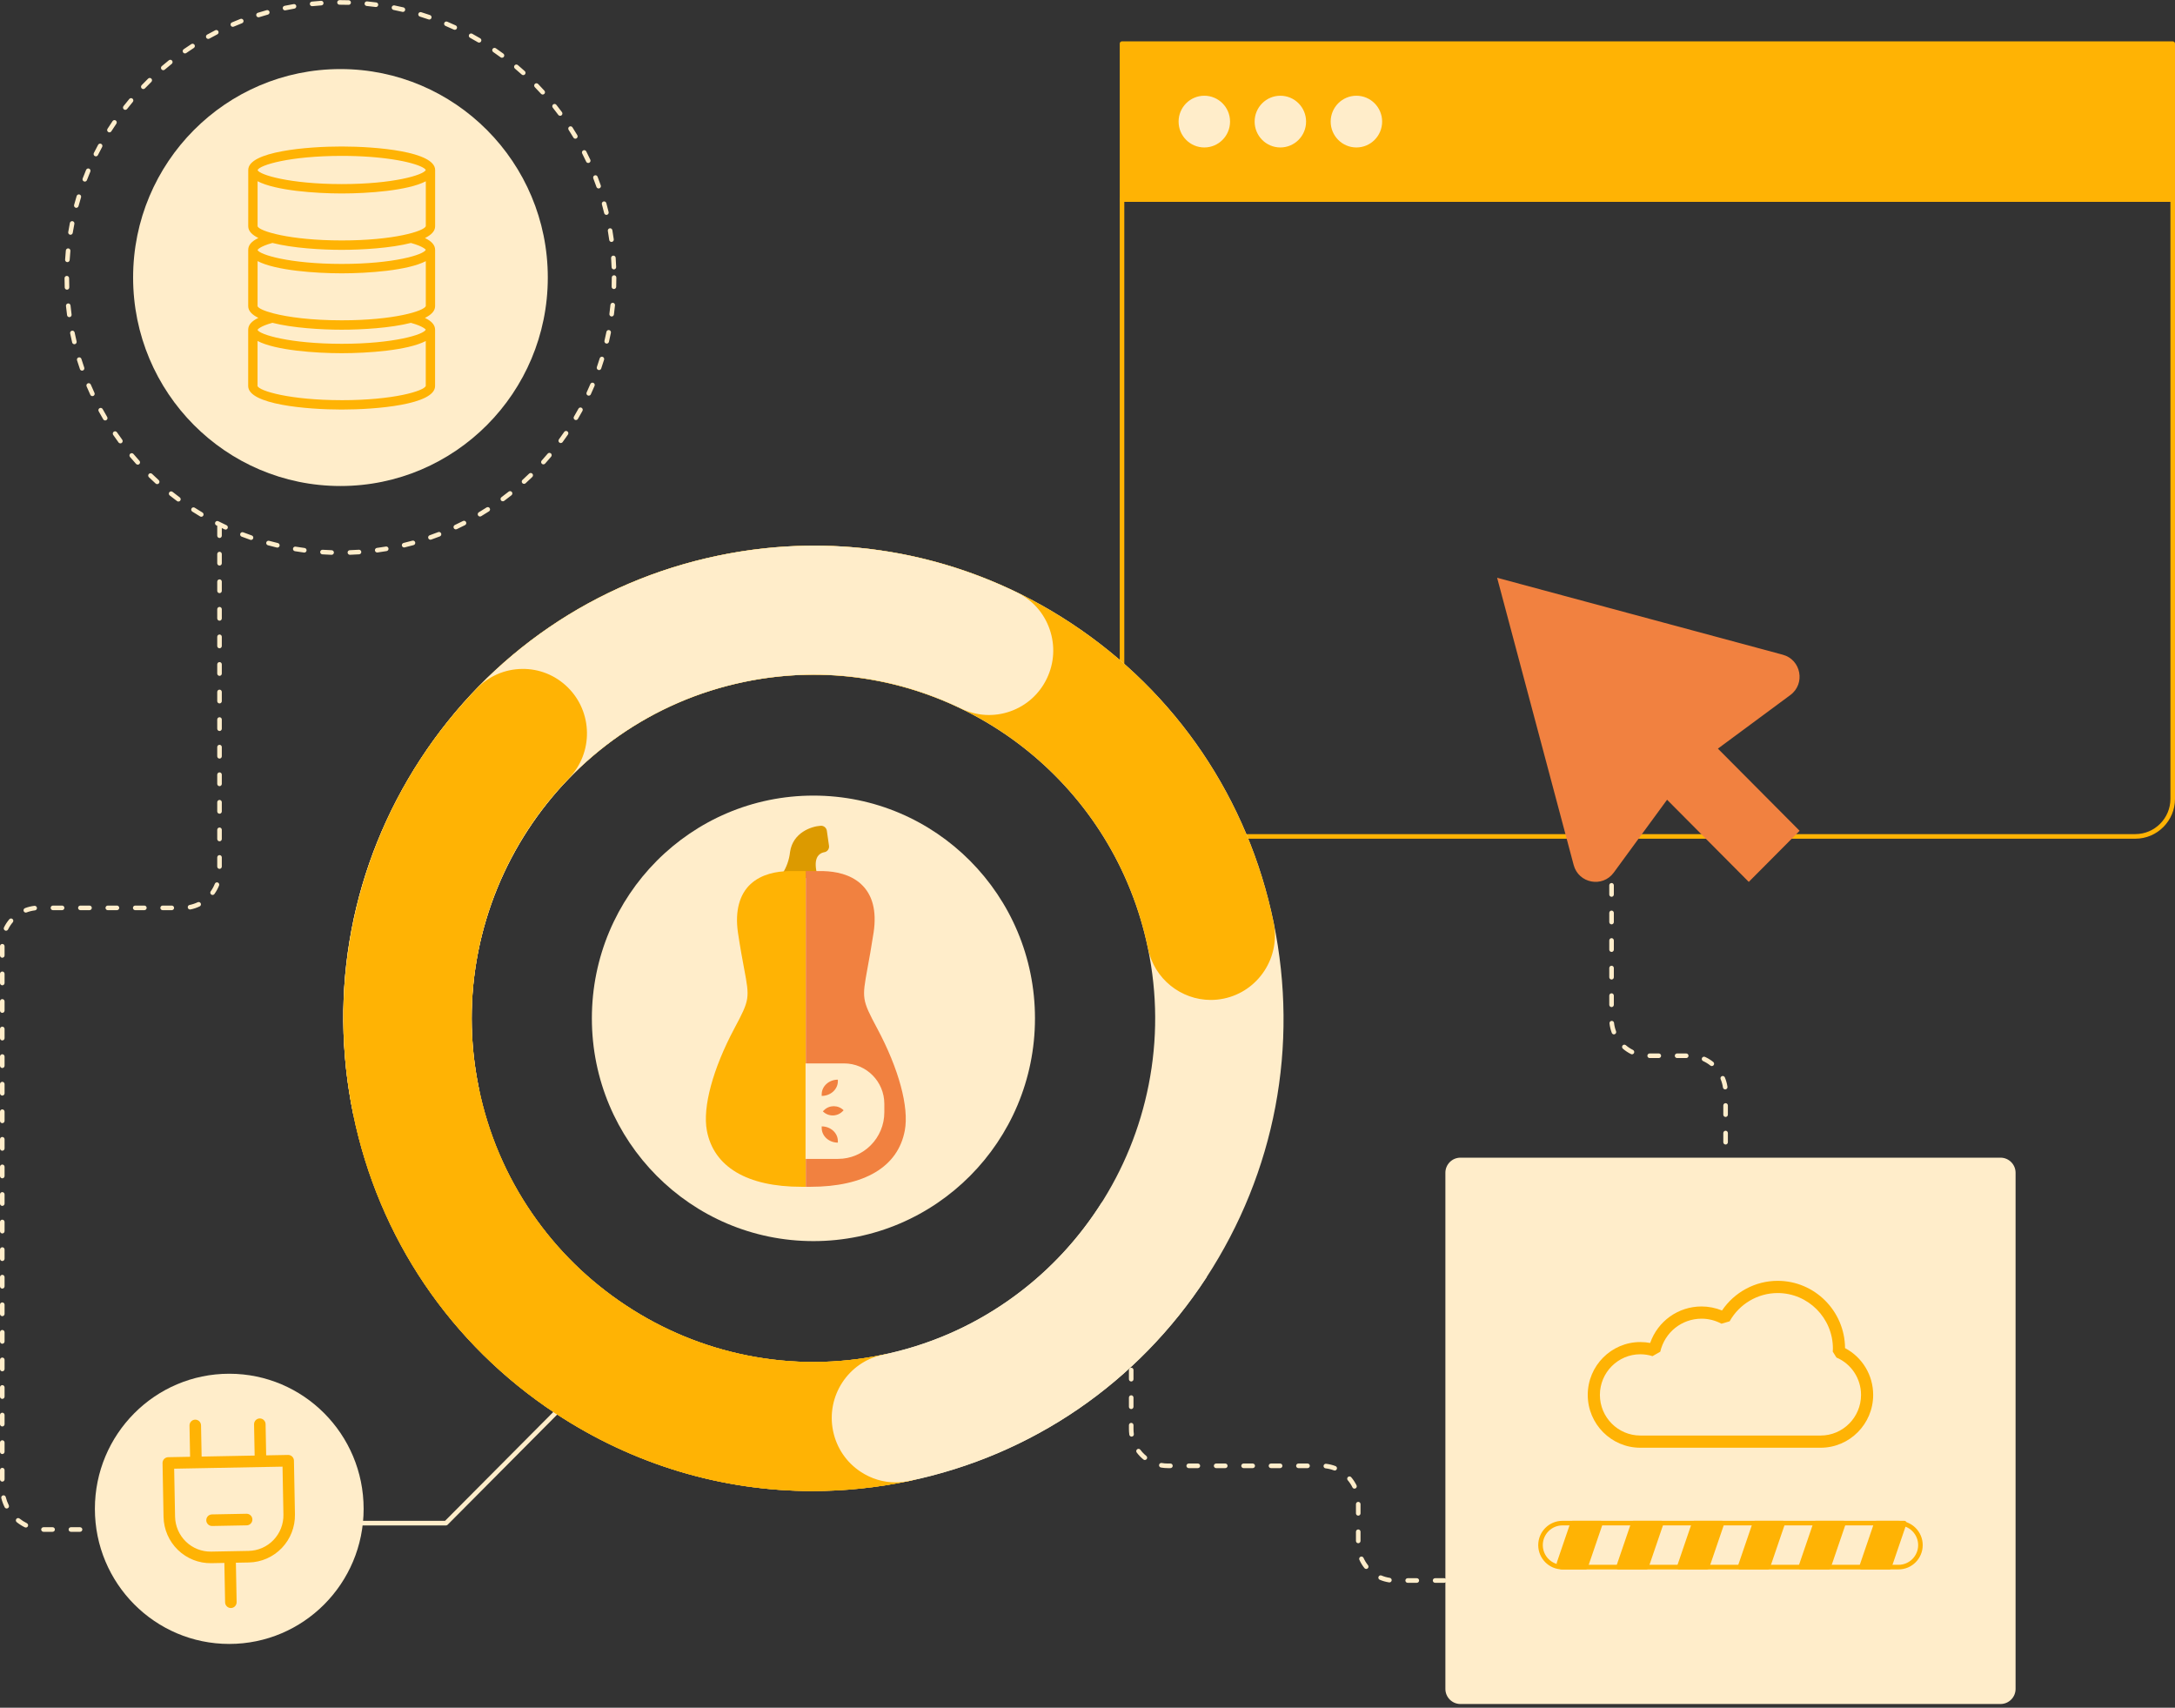 <svg width="563" height="442" viewBox="0 0 563 442" fill="none" xmlns="http://www.w3.org/2000/svg">
<rect x="0" y="0" width="563" height="442" fill="#333333" stroke="none"/>
<g clip-path="url(#clip0_38_523)">
<path d="M446.671 317.639C446.344 317.639 446.079 317.372 446.079 317.044V314.665C446.079 314.337 446.344 314.07 446.671 314.07C446.997 314.07 447.262 314.337 447.262 314.665V317.044C447.262 317.372 446.997 317.639 446.671 317.639ZM446.671 310.502C446.344 310.502 446.079 310.236 446.079 309.907V307.528C446.079 307.2 446.344 306.934 446.671 306.934C446.997 306.934 447.262 307.2 447.262 307.528V309.907C447.262 310.236 446.997 310.502 446.671 310.502ZM446.671 303.365C446.344 303.365 446.079 303.099 446.079 302.771V300.392C446.079 300.064 446.344 299.797 446.671 299.797C446.997 299.797 447.262 300.064 447.262 300.392V302.771C447.262 303.099 446.997 303.365 446.671 303.365ZM446.671 296.229C446.344 296.229 446.079 295.962 446.079 295.634V293.255C446.079 292.927 446.344 292.66 446.671 292.66C446.997 292.66 447.262 292.927 447.262 293.255V295.634C447.262 295.962 446.997 296.229 446.671 296.229ZM446.671 289.092C446.344 289.092 446.079 288.826 446.079 288.497V286.119C446.079 285.79 446.344 285.524 446.671 285.524C446.997 285.524 447.262 285.79 447.262 286.119V288.497C447.262 288.826 446.997 289.092 446.671 289.092ZM446.569 281.96C446.28 281.96 446.027 281.749 445.984 281.454C445.875 280.719 445.677 279.998 445.39 279.313C445.263 279.011 445.405 278.661 445.705 278.535C446.006 278.406 446.353 278.549 446.479 278.851C446.803 279.627 447.03 280.445 447.153 281.28C447.201 281.606 446.978 281.908 446.654 281.956C446.626 281.96 446.595 281.963 446.566 281.963L446.569 281.96ZM443.107 275.923C442.977 275.923 442.847 275.88 442.738 275.792C442.158 275.328 441.524 274.938 440.852 274.631C440.554 274.495 440.421 274.143 440.556 273.844C440.691 273.544 441.041 273.411 441.339 273.546C442.101 273.894 442.821 274.334 443.476 274.862C443.732 275.066 443.774 275.44 443.568 275.697C443.452 275.844 443.28 275.92 443.105 275.92L443.107 275.923ZM436.481 273.848H434.115C433.789 273.848 433.524 273.582 433.524 273.254C433.524 272.925 433.789 272.659 434.115 272.659H436.481C436.808 272.659 437.073 272.925 437.073 273.254C437.073 273.582 436.808 273.848 436.481 273.848ZM429.383 273.848H427.016C426.69 273.848 426.425 273.582 426.425 273.254C426.425 272.925 426.69 272.659 427.016 272.659H429.383C429.709 272.659 429.974 272.925 429.974 273.254C429.974 273.582 429.709 273.848 429.383 273.848ZM422.433 272.873C422.345 272.873 422.255 272.854 422.173 272.811C421.422 272.44 420.717 271.971 420.081 271.424C419.832 271.21 419.804 270.834 420.017 270.587C420.23 270.337 420.604 270.309 420.85 270.523C421.413 271.008 422.035 271.42 422.696 271.748C422.989 271.893 423.11 272.25 422.965 272.545C422.861 272.754 422.653 272.878 422.435 272.878L422.433 272.873ZM417.767 267.718C417.528 267.718 417.303 267.573 417.213 267.335C416.915 266.548 416.716 265.725 416.621 264.885C416.586 264.559 416.818 264.264 417.142 264.228C417.468 264.19 417.76 264.426 417.795 264.752C417.878 265.491 418.053 266.217 418.316 266.912C418.432 267.218 418.278 267.563 417.972 267.68C417.904 267.706 417.833 267.718 417.762 267.718H417.767ZM417.151 260.658C416.825 260.658 416.56 260.391 416.56 260.063V257.684C416.56 257.356 416.825 257.089 417.151 257.089C417.478 257.089 417.743 257.356 417.743 257.684V260.063C417.743 260.391 417.478 260.658 417.151 260.658ZM417.151 253.521C416.825 253.521 416.56 253.254 416.56 252.926V250.547C416.56 250.219 416.825 249.953 417.151 249.953C417.478 249.953 417.743 250.219 417.743 250.547V252.926C417.743 253.254 417.478 253.521 417.151 253.521ZM417.151 246.384C416.825 246.384 416.56 246.118 416.56 245.79V243.411C416.56 243.082 416.825 242.816 417.151 242.816C417.478 242.816 417.743 243.082 417.743 243.411V245.79C417.743 246.118 417.478 246.384 417.151 246.384ZM417.151 239.248C416.825 239.248 416.56 238.981 416.56 238.653V236.274C416.56 235.946 416.825 235.679 417.151 235.679C417.478 235.679 417.743 235.946 417.743 236.274V238.653C417.743 238.981 417.478 239.248 417.151 239.248ZM417.151 232.111C416.825 232.111 416.56 231.845 416.56 231.516V229.137C416.56 228.809 416.825 228.543 417.151 228.543C417.478 228.543 417.743 228.809 417.743 229.137V231.516C417.743 231.845 417.478 232.111 417.151 232.111ZM417.151 224.974C416.825 224.974 416.56 224.708 416.56 224.38V222.001C416.56 221.673 416.825 221.406 417.151 221.406C417.478 221.406 417.743 221.673 417.743 222.001V224.38C417.743 224.708 417.478 224.974 417.151 224.974ZM417.151 217.838C416.825 217.838 416.56 217.571 416.56 217.243V214.864C416.56 214.536 416.825 214.27 417.151 214.27C417.478 214.27 417.743 214.536 417.743 214.864V217.243C417.743 217.571 417.478 217.838 417.151 217.838Z" fill="#FFEDCA"/>
<path d="M115.443 394.816H30.312C29.985 394.816 29.721 394.55 29.721 394.222C29.721 393.893 29.985 393.627 30.312 393.627H115.199L157.562 351.038C157.794 350.805 158.168 350.805 158.4 351.038C158.632 351.271 158.632 351.647 158.4 351.88L115.864 394.643C115.753 394.755 115.604 394.816 115.445 394.816H115.443Z" fill="#FFEDCA"/>
<path d="M11.427 396.465C11.367 396.465 11.306 396.465 11.245 396.465C10.918 396.46 10.658 396.189 10.662 395.861C10.667 395.532 10.939 395.271 11.263 395.276C11.325 395.276 11.386 395.278 11.448 395.276H13.618C13.944 395.276 14.209 395.542 14.209 395.87C14.209 396.199 13.944 396.465 13.618 396.465H11.424H11.427ZM20.719 396.465H18.353C18.026 396.465 17.761 396.199 17.761 395.87C17.761 395.542 18.026 395.276 18.353 395.276H20.719C21.046 395.276 21.311 395.542 21.311 395.87C21.311 396.199 21.046 396.465 20.719 396.465ZM6.689 395.363C6.602 395.363 6.514 395.344 6.429 395.304C5.684 394.938 4.976 394.488 4.326 393.967C4.07 393.763 4.027 393.389 4.231 393.132C4.434 392.875 4.806 392.832 5.061 393.037C5.646 393.503 6.28 393.908 6.947 394.236C7.241 394.381 7.361 394.736 7.219 395.03C7.118 395.242 6.907 395.363 6.687 395.363H6.689ZM1.737 390.432C1.519 390.432 1.311 390.311 1.207 390.104C0.835 389.357 0.542 388.567 0.341 387.756C0.263 387.437 0.454 387.114 0.771 387.035C1.088 386.954 1.41 387.149 1.488 387.468C1.668 388.194 1.931 388.903 2.265 389.573C2.411 389.866 2.293 390.225 1.999 390.37C1.914 390.413 1.824 390.434 1.734 390.434L1.737 390.432ZM0.592 383.476C0.265 383.476 0 383.21 0 382.882V380.503C0 380.174 0.265 379.908 0.592 379.908C0.918 379.908 1.183 380.174 1.183 380.503V382.882C1.183 383.21 0.918 383.476 0.592 383.476ZM0.592 376.34C0.265 376.34 0 376.073 0 375.745V373.366C0 373.038 0.265 372.771 0.592 372.771C0.918 372.771 1.183 373.038 1.183 373.366V375.745C1.183 376.073 0.918 376.34 0.592 376.34ZM0.592 369.203C0.265 369.203 0 368.937 0 368.608V366.229C0 365.901 0.265 365.635 0.592 365.635C0.918 365.635 1.183 365.901 1.183 366.229V368.608C1.183 368.937 0.918 369.203 0.592 369.203ZM0.592 362.066C0.265 362.066 0 361.8 0 361.472V359.093C0 358.765 0.265 358.498 0.592 358.498C0.918 358.498 1.183 358.765 1.183 359.093V361.472C1.183 361.8 0.918 362.066 0.592 362.066ZM0.592 354.93C0.265 354.93 0 354.663 0 354.335V351.956C0 351.628 0.265 351.362 0.592 351.362C0.918 351.362 1.183 351.628 1.183 351.956V354.335C1.183 354.663 0.918 354.93 0.592 354.93ZM0.592 347.793C0.265 347.793 0 347.527 0 347.198V344.82C0 344.491 0.265 344.225 0.592 344.225C0.918 344.225 1.183 344.491 1.183 344.82V347.198C1.183 347.527 0.918 347.793 0.592 347.793ZM0.592 340.657C0.265 340.657 0 340.39 0 340.062V337.683C0 337.355 0.265 337.088 0.592 337.088C0.918 337.088 1.183 337.355 1.183 337.683V340.062C1.183 340.39 0.918 340.657 0.592 340.657ZM0.592 333.52C0.265 333.52 0 333.254 0 332.925V330.546C0 330.218 0.265 329.952 0.592 329.952C0.918 329.952 1.183 330.218 1.183 330.546V332.925C1.183 333.254 0.918 333.52 0.592 333.52ZM0.592 326.383C0.265 326.383 0 326.117 0 325.789V323.41C0 323.081 0.265 322.815 0.592 322.815C0.918 322.815 1.183 323.081 1.183 323.41V325.789C1.183 326.117 0.918 326.383 0.592 326.383ZM0.592 319.247C0.265 319.247 0 318.98 0 318.652V316.273C0 315.945 0.265 315.678 0.592 315.678C0.918 315.678 1.183 315.945 1.183 316.273V318.652C1.183 318.98 0.918 319.247 0.592 319.247ZM0.592 312.11C0.265 312.11 0 311.844 0 311.515V309.137C0 308.808 0.265 308.542 0.592 308.542C0.918 308.542 1.183 308.808 1.183 309.137V311.515C1.183 311.844 0.918 312.11 0.592 312.11ZM0.592 304.974C0.265 304.974 0 304.707 0 304.379V302C0 301.672 0.265 301.405 0.592 301.405C0.918 301.405 1.183 301.672 1.183 302V304.379C1.183 304.707 0.918 304.974 0.592 304.974ZM0.592 297.837C0.265 297.837 0 297.57 0 297.242V294.863C0 294.535 0.265 294.269 0.592 294.269C0.918 294.269 1.183 294.535 1.183 294.863V297.242C1.183 297.57 0.918 297.837 0.592 297.837ZM0.592 290.7C0.265 290.7 0 290.434 0 290.106V287.727C0 287.398 0.265 287.132 0.592 287.132C0.918 287.132 1.183 287.398 1.183 287.727V290.106C1.183 290.434 0.918 290.7 0.592 290.7ZM0.592 283.564C0.265 283.564 0 283.297 0 282.969V280.59C0 280.262 0.265 279.995 0.592 279.995C0.918 279.995 1.183 280.262 1.183 280.59V282.969C1.183 283.297 0.918 283.564 0.592 283.564ZM0.592 276.427C0.265 276.427 0 276.161 0 275.832V273.453C0 273.125 0.265 272.859 0.592 272.859C0.918 272.859 1.183 273.125 1.183 273.453V275.832C1.183 276.161 0.918 276.427 0.592 276.427ZM0.592 269.29C0.265 269.29 0 269.024 0 268.696V266.317C0 265.989 0.265 265.722 0.592 265.722C0.918 265.722 1.183 265.989 1.183 266.317V268.696C1.183 269.024 0.918 269.29 0.592 269.29ZM0.592 262.154C0.265 262.154 0 261.887 0 261.559V259.18C0 258.852 0.265 258.586 0.592 258.586C0.918 258.586 1.183 258.852 1.183 259.18V261.559C1.183 261.887 0.918 262.154 0.592 262.154ZM0.592 255.017C0.265 255.017 0 254.751 0 254.422V252.044C0 251.715 0.265 251.449 0.592 251.449C0.918 251.449 1.183 251.715 1.183 252.044V254.422C1.183 254.751 0.918 255.017 0.592 255.017ZM0.592 247.881C0.265 247.881 0 247.614 0 247.286V244.907C0 244.579 0.265 244.312 0.592 244.312C0.918 244.312 1.183 244.579 1.183 244.907V247.286C1.183 247.614 0.918 247.881 0.592 247.881ZM1.559 240.894C1.472 240.894 1.382 240.875 1.299 240.832C1.006 240.687 0.885 240.33 1.029 240.035C1.398 239.281 1.862 238.572 2.406 237.93C2.619 237.68 2.991 237.651 3.239 237.863C3.488 238.077 3.516 238.453 3.306 238.703C2.825 239.269 2.416 239.895 2.089 240.561C1.985 240.77 1.777 240.894 1.557 240.894H1.559ZM6.682 236.196C6.443 236.196 6.219 236.05 6.129 235.813C6.013 235.506 6.164 235.163 6.469 235.044C7.253 234.744 8.071 234.542 8.907 234.447C9.231 234.411 9.524 234.645 9.562 234.97C9.6 235.296 9.366 235.591 9.041 235.629C8.306 235.713 7.582 235.891 6.893 236.155C6.824 236.181 6.753 236.196 6.682 236.196ZM44.467 235.572H42.1C41.774 235.572 41.509 235.306 41.509 234.978C41.509 234.649 41.774 234.383 42.1 234.383H44.467C44.793 234.383 45.058 234.649 45.058 234.978C45.058 235.306 44.793 235.572 44.467 235.572ZM37.368 235.572H35.002C34.675 235.572 34.41 235.306 34.41 234.978C34.41 234.649 34.675 234.383 35.002 234.383H37.368C37.695 234.383 37.96 234.649 37.96 234.978C37.96 235.306 37.695 235.572 37.368 235.572ZM30.269 235.572H27.903C27.576 235.572 27.311 235.306 27.311 234.978C27.311 234.649 27.576 234.383 27.903 234.383H30.269C30.596 234.383 30.861 234.649 30.861 234.978C30.861 235.306 30.596 235.572 30.269 235.572ZM23.17 235.572H20.804C20.478 235.572 20.213 235.306 20.213 234.978C20.213 234.649 20.478 234.383 20.804 234.383H23.17C23.497 234.383 23.762 234.649 23.762 234.978C23.762 235.306 23.497 235.572 23.17 235.572ZM16.072 235.572H13.705C13.379 235.572 13.114 235.306 13.114 234.978C13.114 234.649 13.379 234.383 13.705 234.383H16.072C16.398 234.383 16.663 234.649 16.663 234.978C16.663 235.306 16.398 235.572 16.072 235.572ZM49.188 235.396C48.911 235.396 48.662 235.199 48.608 234.916C48.544 234.592 48.755 234.281 49.074 234.219C49.8 234.076 50.505 233.84 51.173 233.522C51.469 233.381 51.821 233.507 51.961 233.802C52.1 234.1 51.977 234.454 51.681 234.595C50.924 234.959 50.124 235.223 49.301 235.387C49.263 235.394 49.225 235.399 49.188 235.399V235.396ZM55.025 231.638C54.904 231.638 54.784 231.602 54.677 231.523C54.412 231.331 54.353 230.96 54.545 230.693C54.98 230.089 55.337 229.435 55.609 228.745C55.73 228.44 56.073 228.288 56.376 228.412C56.679 228.533 56.828 228.878 56.708 229.185C56.4 229.968 55.993 230.71 55.501 231.395C55.385 231.554 55.205 231.64 55.02 231.64L55.025 231.638ZM56.823 224.884C56.497 224.884 56.232 224.618 56.232 224.289V221.91C56.232 221.582 56.497 221.316 56.823 221.316C57.15 221.316 57.415 221.582 57.415 221.91V224.289C57.415 224.618 57.15 224.884 56.823 224.884ZM56.823 217.747C56.497 217.747 56.232 217.481 56.232 217.153V214.774C56.232 214.446 56.497 214.179 56.823 214.179C57.15 214.179 57.415 214.446 57.415 214.774V217.153C57.415 217.481 57.15 217.747 56.823 217.747ZM56.823 210.611C56.497 210.611 56.232 210.344 56.232 210.016V207.637C56.232 207.309 56.497 207.042 56.823 207.042C57.15 207.042 57.415 207.309 57.415 207.637V210.016C57.415 210.344 57.15 210.611 56.823 210.611ZM56.823 203.474C56.497 203.474 56.232 203.208 56.232 202.879V200.501C56.232 200.172 56.497 199.906 56.823 199.906C57.15 199.906 57.415 200.172 57.415 200.501V202.879C57.415 203.208 57.15 203.474 56.823 203.474ZM56.823 196.338C56.497 196.338 56.232 196.071 56.232 195.743V193.364C56.232 193.036 56.497 192.769 56.823 192.769C57.15 192.769 57.415 193.036 57.415 193.364V195.743C57.415 196.071 57.15 196.338 56.823 196.338ZM56.823 189.201C56.497 189.201 56.232 188.935 56.232 188.606V186.227C56.232 185.899 56.497 185.633 56.823 185.633C57.15 185.633 57.415 185.899 57.415 186.227V188.606C57.415 188.935 57.15 189.201 56.823 189.201ZM56.823 182.064C56.497 182.064 56.232 181.798 56.232 181.47V179.091C56.232 178.762 56.497 178.496 56.823 178.496C57.15 178.496 57.415 178.762 57.415 179.091V181.47C57.415 181.798 57.15 182.064 56.823 182.064ZM56.823 174.928C56.497 174.928 56.232 174.661 56.232 174.333V171.954C56.232 171.626 56.497 171.359 56.823 171.359C57.15 171.359 57.415 171.626 57.415 171.954V174.333C57.415 174.661 57.15 174.928 56.823 174.928ZM56.823 167.791C56.497 167.791 56.232 167.525 56.232 167.196V164.818C56.232 164.489 56.497 164.223 56.823 164.223C57.15 164.223 57.415 164.489 57.415 164.818V167.196C57.415 167.525 57.15 167.791 56.823 167.791ZM56.823 160.654C56.497 160.654 56.232 160.388 56.232 160.06V157.681C56.232 157.353 56.497 157.086 56.823 157.086C57.15 157.086 57.415 157.353 57.415 157.681V160.06C57.415 160.388 57.15 160.654 56.823 160.654ZM56.823 153.518C56.497 153.518 56.232 153.251 56.232 152.923V150.544C56.232 150.216 56.497 149.95 56.823 149.95C57.15 149.95 57.415 150.216 57.415 150.544V152.923C57.415 153.251 57.15 153.518 56.823 153.518ZM56.823 146.381C56.497 146.381 56.232 146.115 56.232 145.787V143.408C56.232 143.079 56.497 142.813 56.823 142.813C57.15 142.813 57.415 143.079 57.415 143.408V145.787C57.415 146.115 57.15 146.381 56.823 146.381ZM56.823 139.245C56.497 139.245 56.232 138.978 56.232 138.65V136.271C56.232 135.943 56.497 135.676 56.823 135.676C57.15 135.676 57.415 135.943 57.415 136.271V138.65C57.415 138.978 57.15 139.245 56.823 139.245Z" fill="#FFEDCA"/>
<path d="M395.138 409.663H392.771C392.445 409.663 392.18 409.397 392.18 409.068C392.18 408.74 392.445 408.474 392.771 408.474H395.138C395.464 408.474 395.729 408.74 395.729 409.068C395.729 409.397 395.464 409.663 395.138 409.663ZM388.039 409.663H385.672C385.346 409.663 385.081 409.397 385.081 409.068C385.081 408.74 385.346 408.474 385.672 408.474H388.039C388.365 408.474 388.63 408.74 388.63 409.068C388.63 409.397 388.365 409.663 388.039 409.663ZM380.94 409.663H378.574C378.247 409.663 377.982 409.397 377.982 409.068C377.982 408.74 378.247 408.474 378.574 408.474H380.94C381.267 408.474 381.532 408.74 381.532 409.068C381.532 409.397 381.267 409.663 380.94 409.663ZM373.841 409.663H371.475C371.148 409.663 370.883 409.397 370.883 409.068C370.883 408.74 371.148 408.474 371.475 408.474H373.841C374.168 408.474 374.433 408.74 374.433 409.068C374.433 409.397 374.168 409.663 373.841 409.663ZM366.742 409.663H364.376C364.05 409.663 363.785 409.397 363.785 409.068C363.785 408.74 364.05 408.474 364.376 408.474H366.742C367.069 408.474 367.334 408.74 367.334 409.068C367.334 409.397 367.069 409.663 366.742 409.663ZM359.651 409.561C359.622 409.561 359.594 409.561 359.563 409.554C358.733 409.43 357.919 409.201 357.147 408.876C356.847 408.747 356.705 408.4 356.832 408.098C356.96 407.796 357.306 407.653 357.606 407.781C358.288 408.069 359.005 408.271 359.736 408.378C360.06 408.426 360.282 408.728 360.235 409.054C360.193 409.349 359.939 409.561 359.651 409.561ZM353.645 406.08C353.472 406.08 353.3 406.004 353.181 405.857C352.658 405.198 352.218 404.475 351.873 403.706C351.738 403.407 351.873 403.054 352.169 402.919C352.467 402.783 352.817 402.919 352.952 403.216C353.255 403.892 353.643 404.529 354.107 405.112C354.31 405.369 354.27 405.743 354.014 405.947C353.905 406.035 353.775 406.078 353.645 406.078V406.08ZM351.582 399.42C351.255 399.42 350.99 399.153 350.99 398.825V396.446C350.99 396.118 351.255 395.851 351.582 395.851C351.908 395.851 352.173 396.118 352.173 396.446V398.825C352.173 399.153 351.908 399.42 351.582 399.42ZM351.582 392.283C351.255 392.283 350.99 392.016 350.99 391.688V389.309C350.99 388.981 351.255 388.715 351.582 388.715C351.908 388.715 352.173 388.981 352.173 389.309V391.688C352.173 392.016 351.908 392.283 351.582 392.283ZM350.612 385.296C350.394 385.296 350.183 385.175 350.082 384.963C349.755 384.297 349.346 383.674 348.863 383.108C348.65 382.858 348.681 382.482 348.927 382.27C349.173 382.059 349.549 382.087 349.76 382.334C350.306 382.977 350.77 383.683 351.139 384.437C351.284 384.732 351.163 385.089 350.87 385.234C350.784 385.277 350.697 385.296 350.609 385.296H350.612ZM345.484 380.603C345.413 380.603 345.342 380.591 345.273 380.562C344.585 380.298 343.861 380.122 343.125 380.039C342.801 380.001 342.566 379.708 342.604 379.382C342.642 379.056 342.935 378.823 343.257 378.859C344.093 378.954 344.911 379.154 345.694 379.454C346 379.57 346.154 379.915 346.038 380.222C345.948 380.46 345.723 380.605 345.484 380.605V380.603ZM338.461 379.982H336.095C335.768 379.982 335.503 379.715 335.503 379.387C335.503 379.059 335.768 378.792 336.095 378.792H338.461C338.787 378.792 339.052 379.059 339.052 379.387C339.052 379.715 338.787 379.982 338.461 379.982ZM331.362 379.982H328.996C328.669 379.982 328.404 379.715 328.404 379.387C328.404 379.059 328.669 378.792 328.996 378.792H331.362C331.689 378.792 331.954 379.059 331.954 379.387C331.954 379.715 331.689 379.982 331.362 379.982ZM324.263 379.982H321.897C321.57 379.982 321.305 379.715 321.305 379.387C321.305 379.059 321.57 378.792 321.897 378.792H324.263C324.59 378.792 324.855 379.059 324.855 379.387C324.855 379.715 324.59 379.982 324.263 379.982ZM317.164 379.982H314.798C314.472 379.982 314.207 379.715 314.207 379.387C314.207 379.059 314.472 378.792 314.798 378.792H317.164C317.491 378.792 317.756 379.059 317.756 379.387C317.756 379.715 317.491 379.982 317.164 379.982ZM310.066 379.982H307.699C307.373 379.982 307.108 379.715 307.108 379.387C307.108 379.059 307.373 378.792 307.699 378.792H310.066C310.392 378.792 310.657 379.059 310.657 379.387C310.657 379.715 310.392 379.982 310.066 379.982ZM302.967 379.982H302.281C301.684 379.982 301.088 379.929 300.506 379.825C300.184 379.768 299.969 379.458 300.028 379.135C300.087 378.811 300.392 378.597 300.714 378.654C301.228 378.747 301.755 378.792 302.281 378.792H302.967C303.293 378.792 303.558 379.059 303.558 379.387C303.558 379.715 303.293 379.982 302.967 379.982ZM296.348 377.881C296.218 377.881 296.088 377.838 295.977 377.75C295.324 377.222 294.739 376.613 294.235 375.94C294.039 375.678 294.091 375.305 294.354 375.107C294.614 374.91 294.985 374.962 295.182 375.226C295.627 375.821 296.145 376.359 296.72 376.825C296.976 377.032 297.016 377.405 296.81 377.66C296.694 377.805 296.521 377.881 296.348 377.881ZM292.91 371.829C292.622 371.829 292.368 371.615 292.326 371.32C292.257 370.845 292.224 370.357 292.224 369.872V368.863C292.224 368.535 292.489 368.268 292.816 368.268C293.142 368.268 293.407 368.535 293.407 368.863V369.872C293.407 370.3 293.438 370.73 293.497 371.151C293.544 371.477 293.32 371.777 292.995 371.825C292.967 371.829 292.939 371.832 292.91 371.832V371.829ZM292.813 364.698C292.487 364.698 292.222 364.431 292.222 364.103V361.724C292.222 361.396 292.487 361.129 292.813 361.129C293.14 361.129 293.405 361.396 293.405 361.724V364.103C293.405 364.431 293.14 364.698 292.813 364.698ZM292.813 357.561C292.487 357.561 292.222 357.294 292.222 356.966V354.587C292.222 354.259 292.487 353.993 292.813 353.993C293.14 353.993 293.405 354.259 293.405 354.587V356.966C293.405 357.294 293.14 357.561 292.813 357.561Z" fill="#FFEDCA"/>
<path d="M552.735 217.074H290.435C290.108 217.074 289.843 216.808 289.843 216.479V51.652C289.843 51.324 290.108 51.057 290.435 51.057H562.408C562.735 51.057 563 51.324 563 51.652V206.755C563 212.445 558.395 217.074 552.735 217.074ZM291.026 215.885H552.735C557.742 215.885 561.817 211.788 561.817 206.755V52.247H291.026V215.885Z" fill="#FFB304"/>
<path d="M562.407 11.292H290.434V51.652H562.407V11.292Z" fill="#FFB304"/>
<path d="M562.408 52.247H290.435C290.108 52.247 289.843 51.98 289.843 51.652V11.292C289.843 10.964 290.108 10.697 290.435 10.697H562.408C562.735 10.697 563 10.964 563 11.292V51.652C563 51.98 562.735 52.247 562.408 52.247ZM291.026 51.057H561.817V11.887H291.026V51.057Z" fill="#FFB304"/>
<path d="M311.739 38.166C315.417 38.166 318.398 35.169 318.398 31.472C318.398 27.775 315.417 24.778 311.739 24.778C308.062 24.778 305.081 27.775 305.081 31.472C305.081 35.169 308.062 38.166 311.739 38.166Z" fill="#FFEDCA"/>
<path d="M331.421 38.166C335.099 38.166 338.08 35.169 338.08 31.472C338.08 27.775 335.099 24.778 331.421 24.778C327.744 24.778 324.763 27.775 324.763 31.472C324.763 35.169 327.744 38.166 331.421 38.166Z" fill="#FFEDCA"/>
<path d="M351.107 38.166C354.784 38.166 357.765 35.169 357.765 31.472C357.765 27.775 354.784 24.778 351.107 24.778C347.429 24.778 344.448 27.775 344.448 31.472C344.448 35.169 347.429 38.166 351.107 38.166Z" fill="#FFEDCA"/>
<path d="M144.129 365.323C117.095 347.486 98.588 320.132 92.017 288.3C85.446 256.468 91.601 223.971 109.343 196.792C127.085 169.613 154.295 151.008 185.958 144.402C217.621 137.796 249.946 143.983 276.981 161.82C304.015 179.657 322.522 207.012 329.093 238.843C335.664 270.675 329.509 303.173 311.767 330.351C294.025 357.53 266.815 376.135 235.152 382.741C203.489 389.347 171.164 383.16 144.129 365.323ZM123.368 281.76C133.344 330.092 180.572 361.255 228.647 351.226C276.723 341.197 307.721 293.717 297.745 245.385C287.769 197.054 240.54 165.89 192.465 175.92C144.39 185.949 113.392 233.429 123.368 281.76Z" fill="#FFEDCA"/>
<path d="M210.307 385.915C186.843 385.915 163.874 379.063 143.803 365.82C116.636 347.895 98.04 320.408 91.438 288.421C84.836 256.435 91.019 223.778 108.849 196.466C126.679 169.154 154.021 150.459 185.838 143.822C217.654 137.184 250.139 143.4 277.306 161.325C304.473 179.25 323.069 206.738 329.671 238.724C336.273 270.711 330.09 303.368 312.26 330.68C294.43 357.991 267.088 376.687 235.271 383.324C226.961 385.058 218.601 385.915 210.307 385.915ZM144.452 364.826C171.354 382.577 203.523 388.734 235.03 382.161C266.539 375.588 293.614 357.073 311.271 330.028C328.928 302.982 335.052 270.642 328.514 238.967C321.976 207.29 303.559 180.071 276.657 162.32C249.755 144.569 217.586 138.414 186.079 144.985C154.57 151.558 127.495 170.072 109.838 197.118C92.181 224.163 86.057 256.504 92.595 288.179C99.133 319.856 117.55 347.075 144.452 364.826ZM210.53 353.702C204.732 353.702 198.944 353.129 193.202 351.982C181.836 349.713 171.134 345.302 161.394 338.875C151.655 332.449 143.373 324.333 136.778 314.753C129.949 304.831 125.242 293.771 122.786 281.882C112.744 233.229 143.948 185.433 192.343 175.337C240.737 165.241 288.28 196.611 298.323 245.264C300.777 257.156 300.836 269.183 298.495 281.018C296.236 292.444 291.851 303.204 285.457 312.995C279.064 322.786 270.992 331.113 261.463 337.742C251.596 344.608 240.593 349.339 228.766 351.806C222.709 353.069 216.616 353.702 210.53 353.702ZM210.577 174.635C204.64 174.635 198.618 175.239 192.582 176.5C144.826 186.463 114.033 233.626 123.943 281.639C126.366 293.374 131.009 304.286 137.748 314.075C144.255 323.529 152.428 331.538 162.04 337.88C171.652 344.222 182.213 348.573 193.429 350.814C205.042 353.134 216.85 353.077 228.523 350.641C240.196 348.207 251.05 343.537 260.787 336.762C270.19 330.22 278.157 322.004 284.466 312.341C290.774 302.678 295.102 292.061 297.331 280.785C299.638 269.11 299.582 257.239 297.159 245.504C288.503 203.562 251.601 174.635 210.572 174.635H210.577Z" fill="#FFEDCA"/>
<path d="M210.555 321.226C242.228 321.226 267.904 295.413 267.904 263.572C267.904 231.73 242.228 205.917 210.555 205.917C178.882 205.917 153.206 231.73 153.206 263.572C153.206 295.413 178.882 321.226 210.555 321.226Z" fill="#FFEDCA"/>
<path d="M235.152 382.741C243.81 380.936 249.371 372.417 247.575 363.713C245.779 355.008 237.305 349.418 228.647 351.224C180.572 361.253 133.344 330.09 123.368 281.758C113.391 233.427 144.389 185.947 192.465 175.917C240.54 165.888 287.768 197.051 297.745 245.383C299.541 254.087 308.014 259.677 316.672 257.872C325.33 256.066 330.891 247.548 329.095 238.843C322.524 207.012 304.018 179.657 276.983 161.82C249.948 143.983 217.623 137.796 185.96 144.402C154.297 151.008 127.087 169.613 109.345 196.792C91.603 223.971 85.448 256.468 92.019 288.3C98.59 320.132 117.097 347.486 144.132 365.323C171.166 383.16 203.492 389.347 235.155 382.741H235.152Z" fill="#FFB304"/>
<path d="M210.307 385.915C186.843 385.915 163.874 379.063 143.803 365.82C116.636 347.895 98.04 320.408 91.438 288.421C84.836 256.435 91.019 223.778 108.849 196.466C126.679 169.154 154.021 150.459 185.838 143.822C217.654 137.184 250.139 143.4 277.306 161.325C304.473 179.25 323.069 206.738 329.671 238.724C331.531 247.735 325.752 256.587 316.789 258.457C315.656 258.693 314.527 258.807 313.412 258.807C305.713 258.807 298.787 253.378 297.163 245.506C287.253 197.496 240.34 166.542 192.582 176.502C144.826 186.465 114.033 233.629 123.943 281.641C126.366 293.376 131.009 304.288 137.748 314.077C144.255 323.531 152.428 331.541 162.04 337.883C171.652 344.225 182.213 348.576 193.429 350.817C205.042 353.136 216.85 353.079 228.523 350.643C237.484 348.776 246.291 354.582 248.148 363.594C249.05 367.959 248.205 372.414 245.773 376.142C243.34 379.87 239.609 382.42 235.267 383.326C226.956 385.061 218.596 385.917 210.303 385.917L210.307 385.915ZM210.799 142.418C202.584 142.418 194.309 143.267 186.077 144.982C154.568 151.555 127.493 170.07 109.836 197.115C92.179 224.161 86.055 256.502 92.593 288.176C99.131 319.853 117.547 347.072 144.449 364.823C171.351 382.575 203.521 388.731 235.028 382.158C239.06 381.316 242.524 378.947 244.784 375.488C247.043 372.027 247.827 367.887 246.991 363.834C245.264 355.465 237.086 350.07 228.764 351.806C216.935 354.273 204.969 354.333 193.199 351.98C181.834 349.711 171.131 345.3 161.392 338.872C151.652 332.447 143.37 324.33 136.776 314.751C129.947 304.828 125.24 293.769 122.784 281.879C112.742 233.227 143.945 185.43 192.34 175.334C240.735 165.239 288.278 196.609 298.32 245.261C300.048 253.63 308.223 259.026 316.548 257.289C324.872 255.552 330.239 247.331 328.512 238.965C321.974 207.287 303.557 180.068 276.655 162.317C256.781 149.205 234.031 142.418 210.797 142.418H210.799Z" fill="#FFB304"/>
<path d="M123.368 281.758C113.392 233.427 144.39 185.947 192.465 175.917C211.783 171.888 231.362 174.288 249.087 182.859C257.054 186.71 266.621 183.342 270.452 175.332C274.286 167.323 270.933 157.705 262.965 153.853C238.848 142.192 212.221 138.924 185.958 144.402C154.295 151.008 127.085 169.613 109.343 196.792C91.601 223.971 85.446 256.468 92.017 288.3L123.368 281.761V281.758Z" fill="#FFEDCA"/>
<path d="M92.018 288.895C91.904 288.895 91.791 288.861 91.694 288.797C91.564 288.712 91.471 288.576 91.438 288.421C84.836 256.435 91.019 223.778 108.849 196.466C126.679 169.154 154.021 150.459 185.838 143.822C212.229 138.317 238.986 141.6 263.222 153.32C267.218 155.252 270.226 158.635 271.693 162.841C273.16 167.047 272.909 171.576 270.985 175.594C269.064 179.612 265.701 182.635 261.516 184.11C257.33 185.585 252.827 185.333 248.83 183.399C231.223 174.885 211.774 172.499 192.584 176.503C144.828 186.465 114.036 233.629 123.946 281.642C123.977 281.796 123.946 281.958 123.861 282.089C123.775 282.22 123.641 282.312 123.487 282.346L92.136 288.885C92.096 288.892 92.056 288.897 92.015 288.897L92.018 288.895ZM210.809 142.413C202.588 142.413 194.316 143.267 186.079 144.985C154.57 151.558 127.495 170.072 109.838 197.118C92.29 223.999 86.133 256.107 92.477 287.596L122.668 281.297C112.992 232.844 144.139 185.39 192.343 175.334C211.789 171.279 231.499 173.695 249.341 182.324C253.051 184.117 257.237 184.353 261.123 182.983C265.01 181.612 268.132 178.805 269.918 175.073C271.702 171.343 271.937 167.135 270.574 163.228C269.211 159.322 266.418 156.182 262.706 154.386C246.272 146.438 228.665 142.409 210.807 142.409L210.809 142.413Z" fill="#FFEDCA"/>
<path d="M235.153 382.741C243.811 380.936 249.372 372.417 247.576 363.713C245.78 355.008 237.306 349.418 228.648 351.224C180.573 361.253 133.345 330.09 123.368 281.758C117.349 252.593 126.113 222.419 146.816 201.045C152.985 194.677 152.847 184.488 146.513 178.287C140.178 172.085 130.044 172.223 123.875 178.591C95.742 207.637 83.833 248.651 92.018 288.3C98.589 320.132 117.095 347.486 144.13 365.323C171.165 383.16 203.49 389.347 235.153 382.741Z" fill="#FFB304"/>
<path d="M210.306 385.915C186.842 385.915 163.873 379.063 143.802 365.82C116.635 347.895 98.039 320.408 91.437 288.421C83.214 248.578 95.18 207.366 123.45 178.177C126.543 174.982 130.689 173.191 135.123 173.132C139.55 173.063 143.748 174.752 146.926 177.861C153.485 184.281 153.625 194.867 147.238 201.462C126.673 222.695 117.965 252.669 123.947 281.639C126.37 293.374 131.013 304.286 137.752 314.075C144.259 323.529 152.432 331.538 162.044 337.88C171.656 344.222 182.216 348.573 193.432 350.814C205.046 353.134 216.854 353.077 228.526 350.641C237.487 348.773 246.295 354.58 248.152 363.591C249.054 367.956 248.209 372.412 245.776 376.14C243.344 379.868 239.612 382.418 235.27 383.324C226.96 385.058 218.6 385.915 210.306 385.915ZM135.348 174.319C135.277 174.319 135.206 174.319 135.137 174.319C131.02 174.373 127.17 176.039 124.297 179.005C96.302 207.911 84.452 248.723 92.594 288.179C99.132 319.856 117.549 347.075 144.451 364.826C171.353 382.577 203.522 388.734 235.029 382.161C239.061 381.319 242.525 378.949 244.785 375.49C247.045 372.029 247.828 367.89 246.993 363.836C245.265 355.467 237.088 350.072 228.765 351.809C216.936 354.276 204.97 354.335 193.2 351.982C181.835 349.713 171.133 345.303 161.393 338.875C151.654 332.449 143.372 324.333 136.777 314.753C129.948 304.833 125.241 293.771 122.785 281.882C116.725 252.524 125.549 222.151 146.389 200.631C152.319 194.508 152.188 184.676 146.098 178.715C143.199 175.877 139.387 174.321 135.348 174.321V174.319Z" fill="#FFB304"/>
<path d="M285.606 311.67C273.134 331.334 253.101 346.123 228.646 351.224C219.987 353.029 214.427 361.548 216.223 370.252C218.019 378.956 226.492 384.547 235.151 382.741C266.813 376.135 294.023 357.53 311.765 330.351" fill="#FFEDCA"/>
<path d="M231.866 383.676C228.664 383.676 225.529 382.741 222.791 380.933C219.083 378.488 216.546 374.736 215.645 370.371C213.785 361.36 219.563 352.508 228.527 350.638C240.401 348.162 251.42 343.378 261.28 336.417C270.802 329.697 278.819 321.262 285.109 311.347C285.284 311.068 285.651 310.987 285.925 311.166C286.2 311.342 286.282 311.71 286.105 311.986C279.733 322.032 271.609 330.58 261.96 337.39C251.967 344.444 240.801 349.292 228.768 351.802C220.444 353.538 215.077 361.76 216.804 370.126C217.642 374.18 219.999 377.662 223.442 379.934C226.885 382.206 231.002 382.993 235.034 382.151C266.543 375.578 293.618 357.064 311.275 330.018C311.455 329.745 311.822 329.669 312.094 329.847C312.366 330.028 312.444 330.397 312.264 330.67C294.434 357.982 267.092 376.677 235.275 383.315C234.142 383.55 233.001 383.669 231.868 383.669L231.866 383.676Z" fill="#FFEDCA"/>
<path d="M211.835 227.41L211.499 226.228C210.981 224.206 211.03 222.636 211.655 221.665C212.022 221.116 212.59 220.731 213.236 220.595C213.643 220.559 214.021 220.362 214.279 220.045C214.535 219.729 214.646 219.32 214.591 218.918L214.026 214.993C213.896 214.215 213.198 213.665 212.414 213.725C210.003 213.882 205.24 215.492 204.506 220.497C204.291 222.546 203.588 224.511 202.457 226.228H202.41L204.253 227.051L211.832 227.408L211.835 227.41Z" fill="#DC9A00"/>
<path d="M204.152 225.457C201.086 225.517 197.132 226.192 194.292 228.814C191.45 231.433 190.21 235.763 191.012 241.317C191.618 245.38 192.174 248.354 192.624 250.738C194.051 258.374 194.108 258.669 190.097 266.165C184.512 276.658 181.838 286.561 182.97 292.603C184.728 302.014 193.395 307.167 207.434 307.167H208.587V225.457H204.155H204.152Z" fill="#FFB304"/>
<path d="M227.056 266.167C223.042 258.669 223.151 258.374 224.528 250.74C224.976 248.354 225.506 245.383 226.14 241.32C226.959 235.765 225.865 231.554 222.879 228.816C220.087 226.245 216.242 225.548 213.196 225.46H208.589V307.169H209.742C223.781 307.169 232.448 302.017 234.207 292.606C235.34 286.559 232.666 276.658 227.06 266.167H227.058H227.056Z" fill="#F18140"/>
<path d="M208.513 275.235H218.505C224.246 275.235 228.908 279.922 228.908 285.695V287.893C228.908 294.545 223.536 299.945 216.922 299.945H208.513V275.235Z" fill="#FFEDCA"/>
<path d="M212.697 283.645V283.238C212.697 281.14 214.573 279.439 216.88 279.439V279.846C216.88 281.944 215.004 283.645 212.697 283.645Z" fill="#F18140"/>
<path d="M212.997 287.641L213.269 287.367C214.677 285.952 216.963 285.952 218.368 287.367L218.096 287.641C216.688 289.056 214.403 289.054 212.997 287.641Z" fill="#F18140"/>
<path d="M212.697 291.531C215.006 291.531 216.88 293.234 216.88 295.33V295.736C214.571 295.736 212.697 294.033 212.697 291.937V291.531Z" fill="#F18140"/>
<path d="M59.344 425.487C78.553 425.487 94.125 409.832 94.125 390.52C94.125 371.208 78.553 355.553 59.344 355.553C40.134 355.553 24.562 371.208 24.562 390.52C24.562 409.832 40.134 425.487 59.344 425.487Z" fill="#FFEDCA"/>
<path d="M74.568 376.57L68.899 376.677L68.747 368.596C68.731 367.769 68.051 367.11 67.228 367.124C66.404 367.138 65.749 367.823 65.763 368.651L65.915 376.732L52.19 376.991L52.039 368.91C52.022 368.083 51.343 367.424 50.52 367.438C49.696 367.455 49.041 368.137 49.055 368.965L49.206 377.046L43.537 377.153C42.714 377.17 42.058 377.853 42.072 378.68L42.333 392.599C42.396 395.837 43.736 398.918 46.055 401.163C48.374 403.409 51.485 404.641 54.706 404.584L58.078 404.52L58.267 414.718C58.283 415.546 58.963 416.205 59.786 416.191C60.609 416.176 61.265 415.491 61.251 414.663L61.062 404.465L64.433 404.401C67.654 404.337 70.716 402.988 72.95 400.656C75.183 398.323 76.407 395.195 76.347 391.959L76.087 378.041C76.08 377.643 75.915 377.265 75.631 376.989C75.347 376.713 74.963 376.563 74.568 376.57ZM73.364 392.016C73.409 394.46 72.486 396.819 70.801 398.58C69.116 400.34 66.804 401.356 64.377 401.406L54.649 401.589C52.219 401.632 49.874 400.704 48.123 399.008C46.374 397.312 45.364 394.99 45.316 392.547L45.084 380.129L73.132 379.601L73.364 392.019V392.016Z" fill="#FFB304"/>
<path d="M54.915 394.962L63.866 394.793C64.69 394.776 65.345 394.093 65.331 393.265C65.317 392.438 64.635 391.779 63.812 391.793L54.86 391.962C54.037 391.978 53.381 392.661 53.395 393.489C53.41 394.317 54.091 394.976 54.915 394.962Z" fill="#FFB304"/>
<path d="M85.839 143.596C85.839 143.596 85.827 143.596 85.82 143.596C85.032 143.569 84.23 143.531 83.437 143.479C83.111 143.458 82.865 143.175 82.886 142.846C82.907 142.518 83.186 142.271 83.515 142.292C84.294 142.342 85.082 142.38 85.858 142.406C86.184 142.416 86.44 142.692 86.431 143.02C86.421 143.341 86.159 143.596 85.839 143.596ZM90.569 143.591C90.252 143.591 89.989 143.339 89.978 143.015C89.966 142.687 90.221 142.411 90.548 142.401C91.326 142.375 92.114 142.335 92.891 142.282C93.215 142.256 93.499 142.508 93.52 142.837C93.541 143.165 93.295 143.448 92.969 143.47C92.178 143.522 91.378 143.562 90.586 143.591C90.579 143.591 90.572 143.591 90.564 143.591H90.569ZM78.769 143.018C78.743 143.018 78.717 143.018 78.691 143.013C77.905 142.908 77.112 142.789 76.331 142.661C76.01 142.606 75.792 142.301 75.844 141.976C75.898 141.652 76.201 141.433 76.525 141.486C77.294 141.614 78.073 141.731 78.847 141.833C79.171 141.876 79.398 142.175 79.355 142.501C79.315 142.801 79.062 143.018 78.769 143.018ZM97.637 142.996C97.346 142.996 97.091 142.78 97.053 142.48C97.01 142.154 97.237 141.854 97.561 141.811C98.331 141.707 99.111 141.588 99.88 141.459C100.202 141.402 100.507 141.624 100.562 141.947C100.616 142.271 100.399 142.577 100.077 142.632C99.294 142.765 98.501 142.884 97.718 142.991C97.692 142.996 97.663 142.996 97.637 142.996ZM71.793 141.731C71.748 141.731 71.703 141.726 71.656 141.714C70.884 141.531 70.108 141.333 69.344 141.124C69.029 141.038 68.842 140.71 68.927 140.394C69.013 140.077 69.337 139.889 69.654 139.975C70.404 140.18 71.171 140.375 71.928 140.555C72.245 140.632 72.444 140.95 72.368 141.271C72.304 141.545 72.06 141.731 71.793 141.731ZM104.611 141.695C104.343 141.695 104.099 141.512 104.036 141.238C103.96 140.919 104.156 140.598 104.473 140.522C105.233 140.339 105.997 140.144 106.745 139.937C107.06 139.851 107.386 140.037 107.471 140.353C107.559 140.67 107.372 140.998 107.057 141.084C106.295 141.293 105.519 141.493 104.745 141.678C104.7 141.69 104.653 141.695 104.608 141.695H104.611ZM64.978 139.744C64.914 139.744 64.848 139.735 64.784 139.711C64.036 139.452 63.279 139.173 62.536 138.888C62.231 138.771 62.079 138.426 62.195 138.119C62.311 137.813 62.654 137.658 62.96 137.777C63.691 138.06 64.434 138.331 65.17 138.588C65.48 138.695 65.643 139.035 65.537 139.345C65.451 139.592 65.222 139.744 64.978 139.744ZM111.418 139.692C111.175 139.692 110.945 139.537 110.86 139.292C110.753 138.983 110.914 138.643 111.224 138.536C111.96 138.279 112.701 138.005 113.427 137.722C113.733 137.603 114.073 137.755 114.192 138.062C114.31 138.369 114.158 138.714 113.853 138.831C113.117 139.116 112.362 139.395 111.615 139.656C111.551 139.678 111.485 139.689 111.421 139.689L111.418 139.692ZM58.386 137.07C58.303 137.07 58.218 137.051 58.137 137.016C57.418 136.68 56.696 136.328 55.986 135.969C55.695 135.821 55.577 135.465 55.724 135.17C55.87 134.877 56.228 134.758 56.519 134.908C57.217 135.262 57.929 135.607 58.634 135.938C58.93 136.076 59.06 136.43 58.923 136.728C58.823 136.944 58.608 137.073 58.386 137.073V137.07ZM117.987 137.013C117.765 137.013 117.552 136.885 117.45 136.668C117.313 136.371 117.44 136.017 117.736 135.879C118.437 135.55 119.147 135.205 119.84 134.851C120.131 134.703 120.488 134.82 120.635 135.113C120.782 135.405 120.666 135.764 120.375 135.912C119.667 136.271 118.948 136.623 118.236 136.959C118.155 136.997 118.07 137.013 117.987 137.013ZM52.101 133.747C51.999 133.747 51.895 133.721 51.8 133.664C51.119 133.259 50.435 132.836 49.765 132.405C49.491 132.229 49.408 131.861 49.586 131.585C49.761 131.309 50.127 131.225 50.402 131.404C51.06 131.825 51.734 132.241 52.404 132.641C52.685 132.807 52.778 133.174 52.612 133.454C52.501 133.642 52.304 133.747 52.103 133.747H52.101ZM124.253 133.688C124.052 133.688 123.855 133.583 123.744 133.397C123.576 133.114 123.668 132.75 123.95 132.581C124.62 132.182 125.292 131.765 125.942 131.344C126.217 131.166 126.584 131.247 126.759 131.525C126.934 131.801 126.856 132.17 126.579 132.346C125.916 132.772 125.233 133.195 124.551 133.604C124.456 133.661 124.352 133.688 124.251 133.688H124.253ZM46.181 129.81C46.06 129.81 45.937 129.772 45.83 129.693C45.191 129.22 44.553 128.732 43.932 128.238C43.677 128.033 43.632 127.66 43.836 127.403C44.039 127.146 44.41 127.101 44.666 127.305C45.276 127.79 45.904 128.271 46.533 128.735C46.796 128.93 46.852 129.301 46.658 129.567C46.542 129.727 46.363 129.81 46.181 129.81ZM130.157 129.748C129.975 129.748 129.797 129.665 129.681 129.508C129.487 129.244 129.544 128.87 129.807 128.675C130.434 128.211 131.058 127.729 131.669 127.243C131.924 127.039 132.296 127.084 132.499 127.341C132.703 127.598 132.658 127.971 132.402 128.176C131.782 128.668 131.146 129.158 130.509 129.632C130.403 129.71 130.28 129.748 130.159 129.748H130.157ZM40.681 125.3C40.539 125.3 40.397 125.25 40.286 125.147C39.699 124.615 39.112 124.065 38.542 123.511C38.308 123.282 38.301 122.907 38.528 122.669C38.755 122.433 39.129 122.426 39.366 122.654C39.926 123.199 40.504 123.739 41.081 124.265C41.322 124.484 41.344 124.862 41.124 125.105C41.008 125.235 40.847 125.302 40.684 125.302L40.681 125.3ZM135.644 125.233C135.483 125.233 135.322 125.166 135.206 125.038C134.986 124.795 135.005 124.417 135.249 124.198C135.824 123.675 136.399 123.135 136.962 122.588C137.196 122.359 137.57 122.367 137.8 122.602C138.027 122.838 138.02 123.216 137.786 123.444C137.213 124.001 136.628 124.55 136.044 125.083C135.93 125.186 135.788 125.238 135.646 125.238L135.644 125.233ZM35.66 120.264C35.499 120.264 35.338 120.197 35.222 120.069C34.69 119.479 34.16 118.872 33.649 118.268C33.438 118.018 33.469 117.642 33.717 117.43C33.966 117.219 34.34 117.25 34.55 117.499C35.052 118.094 35.572 118.691 36.098 119.272C36.318 119.514 36.299 119.89 36.058 120.111C35.944 120.214 35.802 120.266 35.66 120.266V120.264ZM140.661 120.19C140.519 120.19 140.377 120.14 140.263 120.035C140.022 119.814 140.003 119.438 140.22 119.196C140.743 118.613 141.264 118.016 141.766 117.421C141.976 117.171 142.35 117.138 142.599 117.352C142.847 117.564 142.88 117.939 142.667 118.189C142.156 118.796 141.628 119.402 141.096 119.995C140.98 120.126 140.819 120.19 140.658 120.19H140.661ZM31.162 114.752C30.98 114.752 30.802 114.669 30.686 114.512C30.215 113.872 29.749 113.215 29.299 112.563C29.115 112.292 29.181 111.923 29.451 111.735C29.721 111.55 30.087 111.616 30.274 111.888C30.715 112.53 31.174 113.175 31.637 113.805C31.831 114.069 31.777 114.44 31.514 114.638C31.408 114.716 31.285 114.754 31.162 114.754V114.752ZM145.152 114.669C145.029 114.669 144.906 114.63 144.802 114.552C144.539 114.357 144.482 113.986 144.676 113.719C145.14 113.089 145.599 112.442 146.039 111.797C146.224 111.526 146.593 111.457 146.863 111.645C147.132 111.831 147.201 112.202 147.014 112.473C146.567 113.127 146.101 113.786 145.63 114.428C145.514 114.585 145.334 114.671 145.154 114.671L145.152 114.669ZM27.234 108.821C27.033 108.821 26.836 108.717 26.725 108.531C26.32 107.848 25.923 107.151 25.542 106.454C25.383 106.166 25.488 105.805 25.774 105.645C26.06 105.486 26.42 105.591 26.578 105.879C26.955 106.564 27.345 107.251 27.742 107.92C27.91 108.203 27.818 108.567 27.537 108.736C27.442 108.793 27.338 108.819 27.234 108.819V108.821ZM149.077 108.721C148.976 108.721 148.872 108.695 148.777 108.638C148.495 108.472 148.403 108.105 148.571 107.822C148.969 107.149 149.361 106.459 149.735 105.772C149.894 105.484 150.251 105.379 150.537 105.536C150.824 105.693 150.928 106.055 150.772 106.342C150.391 107.042 149.991 107.744 149.586 108.429C149.475 108.617 149.279 108.719 149.077 108.719V108.721ZM23.919 102.527C23.696 102.527 23.483 102.401 23.381 102.184C23.048 101.463 22.721 100.728 22.411 100C22.284 99.698 22.423 99.349 22.724 99.22C23.024 99.092 23.372 99.232 23.5 99.534C23.803 100.25 24.125 100.973 24.453 101.682C24.591 101.98 24.463 102.334 24.167 102.472C24.087 102.51 24.002 102.529 23.916 102.529L23.919 102.527ZM152.393 102.405C152.31 102.405 152.224 102.386 152.144 102.351C151.848 102.213 151.718 101.858 151.858 101.561C152.187 100.85 152.508 100.122 152.814 99.401C152.941 99.099 153.289 98.959 153.59 99.085C153.89 99.213 154.03 99.563 153.902 99.865C153.592 100.6 153.266 101.337 152.932 102.061C152.833 102.277 152.617 102.405 152.395 102.405H152.393ZM21.25 95.933C21.006 95.933 20.776 95.778 20.691 95.533C20.431 94.781 20.178 94.015 19.941 93.256C19.844 92.942 20.017 92.609 20.329 92.512C20.641 92.414 20.973 92.588 21.07 92.902C21.302 93.649 21.55 94.403 21.806 95.14C21.914 95.45 21.751 95.79 21.441 95.899C21.377 95.921 21.311 95.933 21.247 95.933H21.25ZM155.059 95.783C154.995 95.783 154.929 95.773 154.865 95.749C154.558 95.642 154.392 95.302 154.501 94.993C154.756 94.251 155.005 93.494 155.234 92.745C155.331 92.431 155.663 92.255 155.975 92.352C156.287 92.45 156.462 92.783 156.365 93.097C156.131 93.858 155.88 94.629 155.62 95.383C155.535 95.628 155.305 95.783 155.062 95.783H155.059ZM19.25 89.091C18.983 89.091 18.741 88.908 18.675 88.634C18.491 87.861 18.318 87.071 18.159 86.293C18.093 85.972 18.301 85.658 18.621 85.592C18.94 85.525 19.252 85.734 19.319 86.055C19.475 86.822 19.645 87.597 19.827 88.358C19.903 88.677 19.707 88.998 19.39 89.074C19.342 89.086 19.297 89.091 19.252 89.091H19.25ZM157.045 88.929C157 88.929 156.955 88.924 156.907 88.912C156.59 88.836 156.394 88.515 156.467 88.196C156.647 87.435 156.815 86.66 156.971 85.894C157.035 85.573 157.347 85.361 157.669 85.427C157.989 85.492 158.197 85.806 158.133 86.129C157.977 86.909 157.804 87.697 157.622 88.472C157.558 88.746 157.314 88.929 157.047 88.929H157.045ZM17.944 82.083C17.653 82.083 17.4 81.866 17.359 81.569C17.253 80.781 17.158 79.98 17.078 79.188C17.045 78.862 17.281 78.569 17.605 78.536C17.93 78.502 18.221 78.74 18.254 79.066C18.332 79.844 18.427 80.632 18.531 81.407C18.576 81.733 18.349 82.033 18.024 82.076C17.998 82.08 17.97 82.08 17.944 82.08V82.083ZM158.332 81.916C158.306 81.916 158.28 81.916 158.254 81.912C157.93 81.869 157.702 81.569 157.745 81.243C157.847 80.47 157.939 79.68 158.015 78.9C158.048 78.574 158.337 78.331 158.661 78.367C158.985 78.4 159.224 78.691 159.191 79.016C159.113 79.811 159.02 80.613 158.916 81.398C158.876 81.697 158.623 81.914 158.329 81.914L158.332 81.916ZM17.343 74.977C17.026 74.977 16.763 74.725 16.751 74.404C16.723 73.609 16.709 72.803 16.706 72.006C16.706 71.678 16.969 71.411 17.296 71.409C17.622 71.409 17.887 71.675 17.887 72.001C17.887 72.784 17.904 73.578 17.932 74.359C17.944 74.687 17.688 74.963 17.362 74.975C17.355 74.975 17.348 74.975 17.34 74.975L17.343 74.977ZM158.914 74.811C158.914 74.811 158.9 74.811 158.895 74.811C158.568 74.799 158.313 74.525 158.322 74.197C158.348 73.416 158.36 72.622 158.36 71.839C158.36 71.511 158.625 71.245 158.952 71.245C159.278 71.245 159.543 71.511 159.543 71.839C159.543 72.636 159.529 73.443 159.503 74.237C159.494 74.558 159.231 74.813 158.912 74.813L158.914 74.811ZM158.902 69.727C158.585 69.727 158.322 69.475 158.311 69.154C158.282 68.371 158.24 67.579 158.185 66.799C158.161 66.47 158.408 66.187 158.734 66.163C159.061 66.142 159.342 66.387 159.366 66.715C159.42 67.507 159.465 68.314 159.494 69.111C159.505 69.439 159.252 69.715 158.926 69.727C158.919 69.727 158.912 69.727 158.904 69.727H158.902ZM17.445 67.845C17.433 67.845 17.419 67.845 17.407 67.845C17.08 67.824 16.834 67.541 16.853 67.215C16.903 66.42 16.967 65.616 17.045 64.824C17.075 64.498 17.366 64.258 17.691 64.289C18.015 64.32 18.254 64.612 18.223 64.938C18.147 65.719 18.086 66.508 18.036 67.288C18.017 67.603 17.757 67.845 17.447 67.845H17.445ZM158.287 62.621C157.996 62.621 157.743 62.405 157.702 62.107C157.596 61.332 157.475 60.549 157.343 59.776C157.288 59.453 157.504 59.146 157.825 59.089C158.147 59.032 158.452 59.25 158.509 59.574C158.644 60.359 158.767 61.156 158.874 61.943C158.919 62.269 158.691 62.569 158.367 62.614C158.339 62.619 158.313 62.619 158.287 62.619V62.621ZM18.247 60.761C18.214 60.761 18.183 60.758 18.15 60.754C17.828 60.701 17.61 60.395 17.662 60.071C17.79 59.286 17.934 58.492 18.091 57.711C18.154 57.39 18.464 57.181 18.786 57.245C19.106 57.309 19.314 57.623 19.25 57.944C19.099 58.71 18.957 59.493 18.829 60.264C18.782 60.554 18.531 60.761 18.247 60.761ZM156.966 55.615C156.699 55.615 156.458 55.432 156.391 55.161C156.209 54.4 156.011 53.631 155.802 52.88C155.715 52.563 155.899 52.235 156.214 52.147C156.529 52.061 156.855 52.245 156.943 52.561C157.156 53.327 157.357 54.107 157.544 54.883C157.622 55.202 157.426 55.523 157.108 55.601C157.061 55.613 157.014 55.618 156.969 55.618L156.966 55.615ZM19.752 53.791C19.7 53.791 19.648 53.784 19.598 53.769C19.283 53.684 19.096 53.358 19.181 53.039C19.387 52.271 19.61 51.495 19.844 50.734C19.941 50.42 20.27 50.242 20.582 50.339C20.895 50.434 21.07 50.767 20.975 51.081C20.745 51.831 20.528 52.592 20.324 53.346C20.253 53.61 20.014 53.786 19.754 53.786L19.752 53.791ZM154.953 48.776C154.709 48.776 154.48 48.624 154.394 48.379C154.134 47.639 153.86 46.895 153.578 46.169C153.46 45.862 153.609 45.517 153.914 45.398C154.219 45.279 154.562 45.429 154.681 45.736C154.967 46.476 155.246 47.232 155.511 47.984C155.62 48.293 155.457 48.633 155.149 48.743C155.085 48.767 155.017 48.776 154.953 48.776ZM21.95 47.002C21.879 47.002 21.808 46.99 21.739 46.961C21.434 46.844 21.28 46.5 21.399 46.193C21.683 45.448 21.983 44.696 22.291 43.961C22.419 43.659 22.764 43.517 23.064 43.645C23.365 43.773 23.507 44.121 23.379 44.425C23.076 45.148 22.78 45.886 22.501 46.618C22.411 46.856 22.187 47.002 21.948 47.002H21.95ZM152.265 42.182C152.042 42.182 151.829 42.056 151.73 41.839C151.399 41.13 151.053 40.422 150.701 39.727C150.552 39.434 150.668 39.075 150.959 38.928C151.25 38.778 151.607 38.894 151.754 39.187C152.113 39.891 152.466 40.614 152.802 41.335C152.941 41.632 152.814 41.987 152.518 42.127C152.437 42.165 152.35 42.184 152.267 42.184L152.265 42.182ZM24.818 40.467C24.728 40.467 24.638 40.445 24.553 40.403C24.262 40.255 24.143 39.898 24.29 39.603C24.648 38.892 25.019 38.176 25.4 37.477C25.556 37.189 25.916 37.082 26.202 37.239C26.488 37.396 26.595 37.757 26.439 38.045C26.065 38.733 25.698 39.437 25.348 40.139C25.244 40.345 25.035 40.467 24.818 40.467ZM148.933 35.897C148.732 35.897 148.535 35.795 148.424 35.607C148.024 34.936 147.608 34.263 147.187 33.606C147.009 33.33 147.09 32.961 147.364 32.783C147.639 32.605 148.005 32.683 148.183 32.961C148.611 33.63 149.035 34.313 149.439 34.995C149.607 35.276 149.515 35.642 149.236 35.811C149.141 35.868 149.035 35.897 148.933 35.897ZM28.325 34.258C28.216 34.258 28.107 34.227 28.008 34.165C27.731 33.989 27.65 33.62 27.825 33.344C28.251 32.671 28.694 31.996 29.141 31.341C29.326 31.07 29.695 31.001 29.965 31.187C30.234 31.372 30.303 31.743 30.118 32.015C29.68 32.659 29.245 33.323 28.824 33.984C28.71 34.163 28.519 34.26 28.325 34.26V34.258ZM144.991 29.974C144.811 29.974 144.631 29.89 144.515 29.733C144.051 29.108 143.571 28.477 143.086 27.866C142.882 27.609 142.925 27.235 143.181 27.031C143.436 26.826 143.808 26.869 144.011 27.126C144.506 27.749 144.993 28.387 145.464 29.024C145.658 29.288 145.604 29.66 145.343 29.857C145.237 29.936 145.114 29.974 144.991 29.974ZM32.43 28.434C32.302 28.434 32.172 28.394 32.066 28.306C31.808 28.104 31.765 27.728 31.966 27.471C32.456 26.845 32.962 26.22 33.474 25.611C33.684 25.358 34.058 25.328 34.307 25.539C34.557 25.751 34.588 26.127 34.377 26.377C33.876 26.976 33.377 27.592 32.896 28.206C32.78 28.356 32.605 28.432 32.43 28.432V28.434ZM140.481 24.471C140.32 24.471 140.161 24.407 140.043 24.276C139.52 23.701 138.978 23.122 138.434 22.561C138.207 22.326 138.212 21.95 138.446 21.719C138.68 21.488 139.054 21.495 139.283 21.728C139.837 22.299 140.386 22.887 140.919 23.472C141.139 23.715 141.122 24.091 140.881 24.312C140.767 24.416 140.625 24.466 140.483 24.466L140.481 24.471ZM37.092 23.053C36.945 23.053 36.796 22.999 36.682 22.887C36.448 22.659 36.439 22.283 36.666 22.045C37.212 21.474 37.78 20.901 38.348 20.344C38.582 20.116 38.956 20.12 39.186 20.356C39.413 20.591 39.408 20.967 39.174 21.198C38.615 21.745 38.057 22.306 37.52 22.87C37.404 22.992 37.248 23.053 37.094 23.053H37.092ZM135.448 19.447C135.306 19.447 135.166 19.397 135.053 19.295C134.475 18.771 133.879 18.25 133.28 17.748C133.029 17.537 132.999 17.163 133.207 16.911C133.417 16.659 133.789 16.628 134.04 16.837C134.646 17.349 135.254 17.879 135.84 18.41C136.084 18.629 136.103 19.005 135.885 19.25C135.77 19.38 135.606 19.447 135.445 19.447H135.448ZM42.26 18.17C42.092 18.17 41.926 18.098 41.808 17.96C41.597 17.71 41.625 17.335 41.874 17.123C42.48 16.607 43.097 16.093 43.715 15.6C43.97 15.396 44.342 15.439 44.545 15.696C44.749 15.953 44.706 16.326 44.451 16.531C43.845 17.016 43.234 17.518 42.641 18.027C42.529 18.122 42.392 18.17 42.257 18.17H42.26ZM129.939 14.949C129.818 14.949 129.695 14.911 129.589 14.834C128.959 14.37 128.313 13.911 127.672 13.471C127.402 13.286 127.334 12.917 127.516 12.646C127.701 12.375 128.067 12.306 128.337 12.489C128.99 12.936 129.646 13.402 130.287 13.876C130.55 14.071 130.609 14.442 130.415 14.706C130.299 14.865 130.119 14.949 129.937 14.949H129.939ZM47.884 13.826C47.697 13.826 47.513 13.735 47.397 13.569C47.21 13.298 47.278 12.929 47.546 12.741C48.194 12.289 48.861 11.842 49.526 11.411C49.801 11.233 50.168 11.314 50.345 11.59C50.523 11.866 50.442 12.234 50.168 12.413C49.512 12.836 48.857 13.276 48.22 13.721C48.118 13.793 48 13.826 47.884 13.826ZM124.009 11.024C123.907 11.024 123.803 10.997 123.709 10.94C123.034 10.541 122.346 10.15 121.664 9.777C121.378 9.62 121.271 9.258 121.428 8.97C121.584 8.683 121.943 8.576 122.23 8.733C122.923 9.111 123.623 9.511 124.31 9.917C124.591 10.084 124.686 10.448 124.52 10.731C124.409 10.919 124.213 11.024 124.009 11.024ZM53.906 10.069C53.698 10.069 53.497 9.958 53.388 9.763C53.23 9.475 53.334 9.113 53.62 8.954C54.311 8.571 55.018 8.193 55.721 7.831C56.012 7.681 56.37 7.798 56.516 8.09C56.665 8.383 56.549 8.742 56.258 8.89C55.565 9.244 54.872 9.615 54.19 9.993C54.1 10.043 54.001 10.067 53.904 10.067L53.906 10.069ZM117.715 7.714C117.632 7.714 117.547 7.698 117.469 7.66C116.761 7.331 116.037 7.013 115.318 6.708C115.017 6.58 114.875 6.232 115.001 5.93C115.126 5.628 115.474 5.485 115.775 5.612C116.508 5.921 117.244 6.247 117.963 6.58C118.259 6.718 118.389 7.07 118.252 7.37C118.153 7.588 117.937 7.717 117.715 7.717V7.714ZM60.269 6.941C60.04 6.941 59.822 6.806 59.725 6.58C59.597 6.278 59.734 5.928 60.035 5.799C60.759 5.488 61.5 5.183 62.236 4.895C62.541 4.777 62.884 4.929 63.002 5.233C63.12 5.54 62.969 5.885 62.666 6.004C61.942 6.287 61.213 6.587 60.501 6.894C60.425 6.927 60.347 6.941 60.269 6.941ZM111.118 5.057C111.054 5.057 110.99 5.048 110.926 5.024C110.19 4.769 109.435 4.524 108.688 4.294C108.375 4.198 108.2 3.865 108.295 3.551C108.389 3.237 108.721 3.061 109.033 3.157C109.795 3.39 110.562 3.639 111.309 3.899C111.619 4.006 111.783 4.344 111.676 4.655C111.591 4.903 111.362 5.057 111.118 5.057ZM66.914 4.47C66.663 4.47 66.429 4.308 66.348 4.053C66.251 3.739 66.424 3.406 66.736 3.309C67.491 3.071 68.262 2.843 69.024 2.631C69.339 2.543 69.666 2.728 69.753 3.045C69.841 3.361 69.656 3.689 69.341 3.777C68.591 3.987 67.834 4.21 67.091 4.446C67.032 4.465 66.973 4.474 66.914 4.474V4.47ZM104.293 3.085C104.249 3.085 104.204 3.08 104.159 3.069C103.401 2.89 102.63 2.724 101.866 2.571C101.546 2.507 101.338 2.195 101.4 1.872C101.463 1.548 101.776 1.341 102.095 1.403C102.871 1.558 103.657 1.729 104.426 1.91C104.743 1.984 104.942 2.305 104.868 2.624C104.805 2.897 104.561 3.083 104.293 3.083V3.085ZM73.781 2.683C73.506 2.683 73.26 2.49 73.201 2.207C73.135 1.886 73.34 1.572 73.66 1.506C74.438 1.344 75.226 1.196 76.005 1.061C76.327 1.004 76.632 1.223 76.689 1.546C76.743 1.87 76.528 2.176 76.206 2.231C75.442 2.362 74.665 2.509 73.901 2.666C73.861 2.676 73.821 2.678 73.781 2.678V2.683ZM97.313 1.815C97.287 1.815 97.261 1.815 97.237 1.81C96.466 1.71 95.683 1.62 94.906 1.546C94.582 1.515 94.343 1.225 94.374 0.897C94.405 0.571 94.694 0.33 95.02 0.361C95.808 0.437 96.606 0.528 97.391 0.63C97.715 0.673 97.945 0.97 97.902 1.296C97.864 1.596 97.609 1.815 97.315 1.815H97.313ZM80.792 1.598C80.491 1.598 80.236 1.37 80.205 1.066C80.172 0.74 80.408 0.447 80.733 0.414C81.518 0.333 82.318 0.264 83.108 0.209C83.435 0.188 83.716 0.433 83.74 0.761C83.764 1.089 83.518 1.372 83.191 1.396C82.415 1.451 81.627 1.518 80.853 1.598C80.832 1.598 80.813 1.601 80.792 1.601V1.598ZM90.243 1.253C90.243 1.253 90.231 1.253 90.226 1.253C89.53 1.232 88.823 1.223 88.127 1.223H87.881C87.555 1.223 87.29 0.958 87.29 0.63C87.29 0.302 87.552 0.035 87.879 0.033H88.132C88.837 0.033 89.556 0.043 90.264 0.064C90.591 0.074 90.848 0.347 90.839 0.675C90.829 0.999 90.567 1.253 90.247 1.253H90.243Z" fill="#FFEDCA"/>
<path d="M88.127 125.79C117.769 125.79 141.799 101.632 141.799 71.832C141.799 42.032 117.769 17.875 88.127 17.875C58.485 17.875 34.456 42.032 34.456 71.832C34.456 101.632 58.485 125.79 88.127 125.79Z" fill="#FFEDCA"/>
<path d="M112.633 58.594L112.637 44.004C112.637 39.206 97.434 37.919 88.45 37.917C79.465 37.914 64.259 39.189 64.259 43.987L64.254 58.577C64.254 59.805 65.251 60.799 66.881 61.603C65.104 62.452 64.254 63.449 64.252 64.655L64.247 79.245C64.247 80.472 65.243 81.467 66.874 82.271C65.097 83.12 64.247 84.117 64.245 85.323L64.24 99.912C64.24 104.711 79.444 105.997 88.428 106C97.413 106.002 112.618 104.727 112.618 99.929L112.623 85.339C112.623 84.133 111.774 83.136 109.997 82.285C111.627 81.481 112.623 80.487 112.626 79.259L112.63 64.669C112.63 63.463 111.781 62.467 110.004 61.615C111.634 60.811 112.63 59.816 112.633 58.589V58.594ZM88.45 40.348C88.866 40.348 89.278 40.35 89.685 40.355C89.829 40.355 89.969 40.36 90.111 40.362C90.373 40.367 90.636 40.369 90.894 40.376C91.043 40.381 91.19 40.386 91.339 40.388C91.58 40.395 91.824 40.4 92.06 40.407C92.238 40.414 92.413 40.422 92.588 40.429C92.792 40.436 93 40.443 93.201 40.452C93.357 40.46 93.508 40.469 93.662 40.476C93.878 40.488 94.095 40.498 94.306 40.51C94.472 40.519 94.632 40.529 94.793 40.541C94.987 40.552 95.184 40.564 95.373 40.576C95.548 40.588 95.719 40.602 95.891 40.614C96.064 40.626 96.239 40.638 96.41 40.652C96.582 40.666 96.75 40.681 96.923 40.697C97.086 40.712 97.252 40.724 97.41 40.74C97.581 40.757 97.744 40.774 97.91 40.79C98.066 40.804 98.225 40.821 98.376 40.835C98.542 40.852 98.7 40.871 98.863 40.89C99.01 40.907 99.162 40.923 99.306 40.94C99.469 40.959 99.628 40.981 99.789 41C99.926 41.016 100.068 41.033 100.203 41.052C100.364 41.073 100.517 41.095 100.674 41.116C100.804 41.133 100.934 41.152 101.062 41.169C101.22 41.192 101.372 41.216 101.525 41.237C101.646 41.257 101.767 41.273 101.885 41.292C102.037 41.316 102.181 41.34 102.328 41.366C102.444 41.385 102.559 41.404 102.673 41.423C102.82 41.449 102.959 41.475 103.104 41.499C103.21 41.518 103.319 41.537 103.423 41.556C103.568 41.582 103.705 41.611 103.842 41.637C103.939 41.656 104.041 41.675 104.135 41.694C104.273 41.723 104.403 41.751 104.533 41.778C104.625 41.797 104.72 41.818 104.81 41.837C104.935 41.865 105.054 41.892 105.174 41.92C105.266 41.942 105.359 41.963 105.449 41.984C105.562 42.011 105.671 42.039 105.782 42.068C105.87 42.089 105.962 42.113 106.047 42.134C106.156 42.163 106.258 42.191 106.362 42.22C106.445 42.241 106.528 42.265 106.608 42.287C106.708 42.315 106.8 42.341 106.897 42.37C106.975 42.394 107.055 42.415 107.133 42.439C107.226 42.467 107.311 42.493 107.401 42.522C107.472 42.546 107.548 42.567 107.616 42.591C107.699 42.62 107.779 42.646 107.858 42.674C107.926 42.698 107.995 42.722 108.061 42.746C108.134 42.772 108.203 42.798 108.272 42.824C108.336 42.848 108.402 42.874 108.463 42.898C108.53 42.924 108.591 42.95 108.653 42.976C108.712 43 108.771 43.024 108.825 43.048C108.885 43.074 108.937 43.098 108.991 43.124C109.043 43.148 109.1 43.174 109.15 43.198C109.199 43.221 109.244 43.248 109.292 43.271C109.339 43.295 109.386 43.321 109.431 43.345C109.476 43.369 109.514 43.393 109.552 43.416C109.592 43.44 109.635 43.464 109.67 43.488C109.706 43.512 109.736 43.533 109.769 43.557C109.803 43.581 109.838 43.604 109.869 43.628C109.897 43.65 109.921 43.671 109.947 43.693C109.973 43.716 110.004 43.74 110.027 43.761C110.049 43.783 110.065 43.802 110.084 43.823C110.105 43.847 110.127 43.868 110.143 43.892C110.158 43.914 110.169 43.933 110.179 43.954C110.191 43.971 110.2 43.99 110.21 44.009C109.609 45.305 101.762 47.651 88.452 47.646C74.995 47.641 67.125 45.239 66.677 44.03C67.125 42.743 74.997 40.345 88.454 40.35L88.45 40.348ZM88.43 103.573C74.974 103.569 67.103 101.166 66.661 99.919L66.666 88.251C71.315 90.68 81.647 91.415 88.435 91.417C95.222 91.417 105.558 90.692 110.207 88.265V99.896C109.76 101.183 101.887 103.581 88.433 103.576L88.43 103.573ZM110.21 85.306C109.748 86.593 101.878 88.986 88.435 88.981C75.014 88.977 67.151 86.588 66.666 85.377V85.358C66.718 85.263 67.26 84.45 70.516 83.55C75.743 84.887 83.159 85.332 88.435 85.335C93.712 85.335 101.128 84.897 106.357 83.56C109.677 84.478 110.174 85.306 110.21 85.306ZM88.438 82.903C80.556 82.901 74.593 82.076 70.915 81.141C70.892 81.131 70.863 81.129 70.84 81.122C68.284 80.465 66.85 79.761 66.67 79.247L66.675 67.579C71.325 70.007 81.656 70.743 88.445 70.745C95.231 70.745 105.567 70.019 110.217 67.593V79.223C109.769 80.51 101.897 82.908 88.442 82.903H88.438ZM110.217 64.636C109.755 65.923 101.885 68.316 88.442 68.311C75.021 68.307 67.158 65.918 66.673 64.707V64.688C66.725 64.593 67.267 63.78 70.523 62.88C75.75 64.22 83.166 64.665 88.442 64.665C93.719 64.665 101.135 64.227 106.364 62.89C109.684 63.808 110.181 64.634 110.217 64.634V64.636ZM88.445 62.233C74.988 62.229 67.118 59.826 66.675 58.579V46.906C71.32 49.335 81.658 50.073 88.447 50.075C95.234 50.075 105.569 49.349 110.219 46.923V58.553C109.772 59.84 101.899 62.238 88.445 62.233Z" fill="#FFB304"/>
<path d="M463.433 179.89C467.389 176.964 466.223 170.736 461.478 169.456L430.393 161.083L387.533 149.538L399.016 192.627L407.345 223.878C408.616 228.647 414.811 229.823 417.724 225.843L431.522 206.99L452.671 228.253L465.83 215.024L444.68 193.761L463.433 179.89Z" fill="#F18140"/>
<path d="M378.028 441.033H517.843C519.991 441.033 521.733 439.282 521.733 437.122V303.541C521.733 301.382 519.991 299.631 517.843 299.631H378.028C375.879 299.631 374.138 301.382 374.138 303.541V437.122C374.138 439.282 375.879 441.033 378.028 441.033Z" fill="#FFEDCA"/>
<path d="M491.442 406.197H404.428C400.978 406.197 398.171 403.376 398.171 399.91C398.171 396.444 400.978 393.622 404.428 393.622H491.442C494.892 393.622 497.696 396.444 497.696 399.91C497.696 403.376 494.89 406.197 491.442 406.197ZM404.428 394.809C401.631 394.809 399.355 397.098 399.355 399.907C399.355 402.717 401.631 405.005 404.428 405.005H491.442C494.239 405.005 496.513 402.717 496.513 399.907C496.513 397.098 494.237 394.809 491.442 394.809H404.428Z" fill="#FFB304"/>
<path d="M414.307 394.217H407.095L403.569 404.539C403.391 405.062 403.777 405.605 404.326 405.605H410.417L414.307 394.217Z" fill="#FFB304"/>
<path d="M410.417 406.197H404.326C403.876 406.197 403.453 405.978 403.192 405.609C402.932 405.243 402.864 404.767 403.01 404.341L406.536 394.019C406.619 393.779 406.844 393.617 407.094 393.617H414.307C414.498 393.617 414.678 393.71 414.787 393.867C414.896 394.024 414.927 394.224 414.865 394.405L410.975 405.793C410.892 406.033 410.667 406.195 410.417 406.195V406.197ZM407.518 394.809L404.129 404.729C404.099 404.817 404.134 404.886 404.158 404.919C404.182 404.953 404.234 405.007 404.328 405.007H409.995L413.481 394.809H407.52H407.518Z" fill="#FFB304"/>
<path d="M430.033 394.217H422.821L418.93 405.605H426.143L430.033 394.217Z" fill="#FFB304"/>
<path d="M426.142 406.197H418.93C418.738 406.197 418.559 406.104 418.45 405.947C418.341 405.79 418.31 405.59 418.372 405.409L422.262 394.022C422.345 393.782 422.569 393.62 422.82 393.62H430.033C430.224 393.62 430.404 393.713 430.513 393.87C430.622 394.027 430.653 394.226 430.591 394.407L426.701 405.795C426.618 406.035 426.393 406.197 426.142 406.197ZM419.758 405.007H425.719L429.204 394.809H423.244L419.758 405.007Z" fill="#FFB304"/>
<path d="M445.759 394.217H438.547L434.654 405.605H441.867L445.759 394.217Z" fill="#FFB304"/>
<path d="M441.867 406.197H434.654C434.463 406.197 434.283 406.104 434.174 405.947C434.065 405.79 434.034 405.59 434.096 405.409L437.986 394.022C438.069 393.782 438.293 393.62 438.544 393.62H445.757C445.948 393.62 446.128 393.713 446.237 393.87C446.346 394.027 446.377 394.226 446.315 394.407L442.425 405.795C442.342 406.035 442.117 406.197 441.867 406.197ZM435.482 405.007H441.443L444.929 394.809H438.968L435.482 405.007Z" fill="#FFB304"/>
<path d="M461.483 394.217H454.27L450.38 405.605H457.592L461.483 394.217Z" fill="#FFB304"/>
<path d="M457.593 406.197H450.38C450.189 406.197 450.009 406.104 449.9 405.947C449.791 405.79 449.76 405.59 449.822 405.409L453.712 394.022C453.795 393.782 454.02 393.62 454.27 393.62H461.483C461.674 393.62 461.854 393.713 461.963 393.87C462.072 394.027 462.103 394.226 462.041 394.407L458.151 405.795C458.068 406.035 457.843 406.197 457.593 406.197ZM451.208 405.007H457.169L460.655 394.809H454.694L451.208 405.007Z" fill="#FFB304"/>
<path d="M477.209 394.217H469.997L466.104 405.605H473.317L477.209 394.217Z" fill="#FFB304"/>
<path d="M473.316 406.197H466.104C465.912 406.197 465.732 406.104 465.624 405.947C465.515 405.79 465.484 405.59 465.545 405.409L469.436 394.022C469.518 393.782 469.743 393.62 469.994 393.62H477.206C477.398 393.62 477.578 393.713 477.687 393.87C477.796 394.027 477.826 394.226 477.765 394.407L473.875 405.795C473.792 406.035 473.567 406.197 473.316 406.197ZM466.932 405.007H472.893L476.378 394.809H470.418L466.932 405.007Z" fill="#FFB304"/>
<path d="M492.933 394.217H485.72L481.83 405.605H489.043L492.933 394.217Z" fill="#FFB304"/>
<path d="M489.043 406.197H481.83C481.639 406.197 481.459 406.104 481.35 405.947C481.241 405.79 481.211 405.59 481.272 405.409L485.162 394.022C485.245 393.782 485.47 393.62 485.721 393.62H492.933C493.125 393.62 493.304 393.713 493.413 393.87C493.522 394.027 493.553 394.226 493.491 394.407L489.601 405.795C489.518 406.035 489.294 406.197 489.043 406.197ZM482.659 405.007H488.619L492.105 394.809H486.144L482.659 405.007Z" fill="#FFB304"/>
<path d="M477.592 348.918C477.524 339.305 469.725 331.505 460.146 331.505C454.363 331.505 448.97 334.412 445.745 339.182C444.063 338.499 442.259 338.14 440.454 338.14C434.392 338.14 429.127 341.953 427.144 347.591C426.308 347.432 425.457 347.353 424.593 347.353C417.092 347.353 410.989 353.488 410.989 361.029C410.989 368.57 417.092 374.705 424.591 374.705H471.267C478.768 374.705 484.871 368.57 484.871 361.029C484.871 355.903 482.046 351.264 477.588 348.921L477.592 348.918ZM471.272 371.544H424.595C418.829 371.544 414.136 366.827 414.136 361.029C414.136 355.232 418.829 350.515 424.595 350.515C425.665 350.515 426.758 350.684 427.754 351L429.761 349.853C430.927 344.82 435.326 341.304 440.456 341.304C442.238 341.304 444.02 341.753 445.608 342.603L447.716 341.984C450.246 337.471 455.009 334.669 460.146 334.669C468.033 334.669 474.448 341.118 474.448 349.047C474.448 349.194 474.436 349.342 474.426 349.494L474.407 349.827L475.363 351.357C479.23 353.005 481.729 356.802 481.729 361.032C481.729 366.829 477.036 371.546 471.27 371.546L471.272 371.544Z" fill="#FFB304"/>
</g>
<defs>
<clipPath id="clip0_38_523">
<rect width="563" height="441" fill="white" transform="translate(0 0.033)"/>
</clipPath>
</defs>
</svg>

